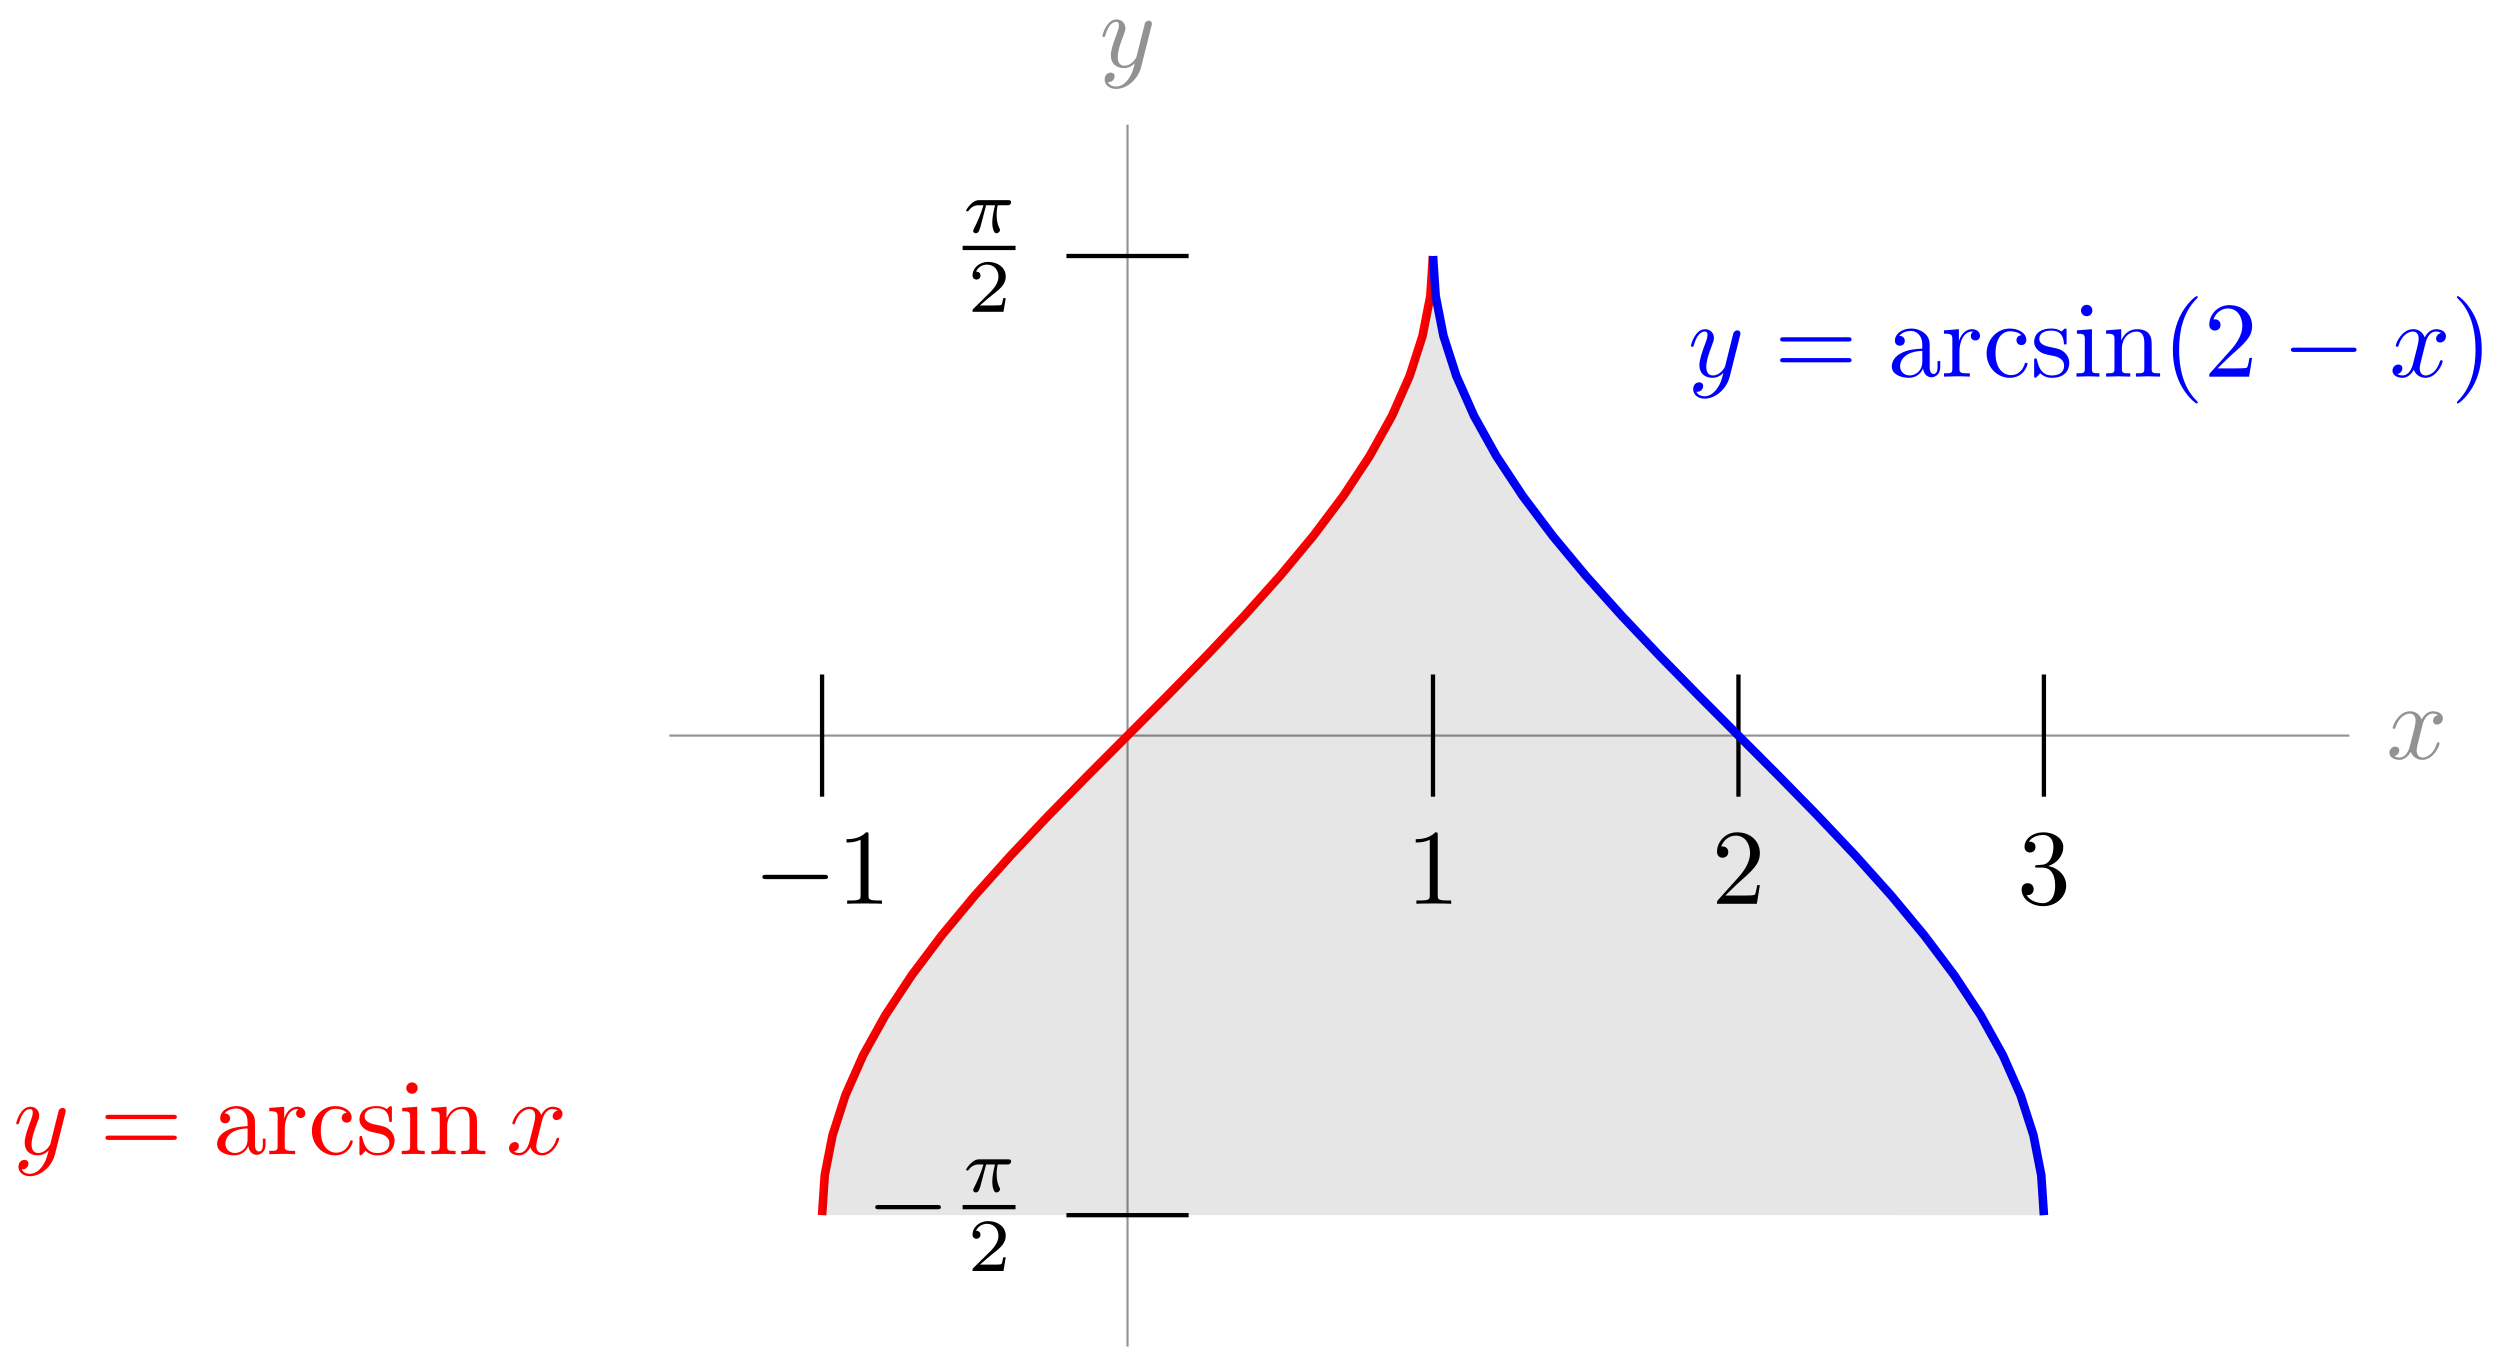 <svg xmlns="http://www.w3.org/2000/svg" xmlns:xlink="http://www.w3.org/1999/xlink" version="1.1" width="232" height="126" viewBox="0 0 232 126">
<defs>
<path id="font_1_1" d="M.334 .302C.34 .328 .363 .42 .433 .42 .438 .42 .462 .42 .483 .407 .455 .402 .435 .377 .435 .353 .435 .337 .446 .318 .473 .318 .495 .318 .527 .336 .527 .376 .527 .428 .468 .442 .434 .442 .376 .442 .341 .389 .329 .366 .304 .432 .25 .442 .221 .442 .117 .442 .06 .313 .06 .288 .06 .278 .07 .278 .072 .278 .08 .278 .083 .28 .085 .289 .119 .395 .185 .42 .219 .42 .238 .42 .273 .411 .273 .353 .273 .322 .256 .255 .219 .115 .203 .053 .168 .011 .124 .011 .118 .011 .095 .011 .074 .024 .099 .029 .121 .05 .121 .078 .121 .105 .099 .113 .084 .113 .054 .113 .029 .087 .029 .055 .029 .009 .079-.011 .123-.011 .189-.011 .225 .059 .228 .065 .24 .028 .276-.011 .336-.011 .439-.011 .496 .118 .496 .143 .496 .153 .487 .153 .484 .153 .475 .153 .473 .149 .471 .142 .438 .035 .37 .011 .338 .011 .299 .011 .283 .043 .283 .077 .283 .099 .289 .121 .3 .165L.334 .302Z"/>
<path id="font_1_2" d="M.486 .381C.49 .395 .49 .397 .49 .404 .49 .422 .476 .431 .461 .431 .451 .431 .435 .425 .426 .41 .424 .405 .416 .374 .412 .356 .405 .33 .398 .303 .392 .276L.347 .096C.343 .081 .3 .011 .234 .011 .183 .011 .172 .055 .172 .092 .172 .138 .189 .2 .223 .288 .239 .329 .243 .34 .243 .36 .243 .405 .211 .442 .161 .442 .066 .442 .029 .297 .029 .288 .029 .278 .039 .278 .041 .278 .051 .278 .052 .28 .057 .296 .084 .39 .124 .42 .158 .42 .166 .42 .183 .42 .183 .388 .183 .363 .173 .337 .166 .318 .126 .212 .108 .155 .108 .108 .108 .019 .171-.011 .23-.011 .269-.011 .303 .006 .331 .034 .318-.018 .306-.067 .266-.12 .24-.154 .202-.183 .156-.183 .142-.183 .097-.18 .08-.141 .096-.141 .109-.141 .123-.129 .133-.12 .143-.107 .143-.088 .143-.057 .116-.053 .106-.053 .083-.053 .05-.069 .05-.118 .05-.168 .094-.205 .156-.205 .259-.205 .362-.114 .39-.001L.486 .381Z"/>
<path id="font_2_1" d="M.659 .23C.676 .23 .694 .23 .694 .25 .694 .27 .676 .27 .659 .27H.118C.101 .27 .083 .27 .083 .25 .083 .23 .101 .23 .118 .23H.659Z"/>
<path id="font_3_3" d="M.294 .64C.294 .664 .294 .666 .271 .666 .209 .602 .121 .602 .089 .602V.571C.109 .571 .168 .571 .22 .597V.079C.22 .043 .217 .031 .127 .031H.095V0C.13 .003 .217 .003 .257 .003 .297 .003 .384 .003 .419 0V.031H.387C.297 .031 .294 .042 .294 .079V.64Z"/>
<path id="font_3_4" d="M.127 .077 .233 .18C.389 .318 .449 .372 .449 .472 .449 .586 .359 .666 .237 .666 .124 .666 .05 .574 .05 .485 .05 .429 .1 .429 .103 .429 .12 .429 .155 .441 .155 .482 .155 .508 .137 .534 .102 .534 .094 .534 .092 .534 .089 .533 .112 .598 .166 .635 .224 .635 .315 .635 .358 .554 .358 .472 .358 .392 .308 .313 .253 .251L.061 .037C.05 .026 .05 .024 .05 0H.421L.449 .174H.424C.419 .144 .412 .1 .402 .085 .395 .077 .329 .077 .307 .077H.127Z"/>
<path id="font_3_5" d="M.29 .352C.372 .379 .43 .449 .43 .528 .43 .61 .342 .666 .246 .666 .145 .666 .069 .606 .069 .53 .069 .497 .091 .478 .12 .478 .151 .478 .171 .5 .171 .529 .171 .579 .124 .579 .109 .579 .14 .628 .206 .641 .242 .641 .283 .641 .338 .619 .338 .529 .338 .517 .336 .459 .31 .415 .28 .367 .246 .364 .221 .363 .213 .362 .189 .36 .182 .36 .174 .359 .167 .358 .167 .348 .167 .337 .174 .337 .191 .337H.235C.317 .337 .354 .269 .354 .17 .354 .034 .285 .006 .241 .006 .198 .006 .123 .022 .088 .081 .123 .076 .154 .098 .154 .136 .154 .172 .127 .192 .098 .192 .074 .192 .042 .178 .042 .134 .042 .043 .135-.022 .244-.022 .366-.022 .457 .068 .457 .17 .457 .253 .394 .331 .29 .352Z"/>
<path id="font_4_1" d="M.311 .363H.43C.415 .303 .393 .212 .393 .133 .393 .093 .398 .066 .404 .044 .42-.006 .433-.01 .449-.01 .472-.01 .496 .011 .496 .035 .496 .043 .494 .047 .488 .057 .469 .094 .451 .151 .451 .233 .451 .252 .451 .292 .465 .363H.59C.608 .363 .616 .363 .627 .371 .641 .381 .644 .397 .644 .402 .644 .431 .618 .431 .601 .431H.224C.183 .431 .155 .422 .11 .38 .084 .357 .045 .303 .045 .294 .045 .282 .058 .282 .062 .282 .073 .282 .074 .284 .08 .293 .131 .363 .193 .363 .215 .363H.276C.245 .253 .191 .135 .161 .075 .155 .062 .145 .041 .142 .037 .141 .033 .139 .029 .139 .022 .139 .006 .151-.01 .174-.01 .214-.01 .225 .035 .249 .125L.311 .363Z"/>
<path id="font_5_1" d="M.505 .182H.471C.468 .16 .458 .101 .445 .091 .437 .085 .36 .085 .346 .085H.162C.267 .178 .302 .206 .362 .253 .436 .312 .505 .374 .505 .469 .505 .59 .399 .664 .271 .664 .147 .664 .063 .577 .063 .485 .063 .434 .106 .429 .116 .429 .14 .429 .169 .446 .169 .482 .169 .5 .162 .535 .11 .535 .141 .606 .209 .628 .256 .628 .356 .628 .408 .55 .408 .469 .408 .382 .346 .313 .314 .277L.073 .039C.063 .03 .063 .028 .063 0H.475L.505 .182Z"/>
<path id="font_3_6" d="M.687 .327C.702 .327 .721 .327 .721 .347 .721 .367 .702 .367 .688 .367H.089C.075 .367 .056 .367 .056 .347 .056 .327 .075 .327 .09 .327H.687M.688 .133C.702 .133 .721 .133 .721 .153 .721 .173 .702 .173 .687 .173H.09C.075 .173 .056 .173 .056 .153 .056 .133 .075 .133 .089 .133H.688Z"/>
<path id="font_3_7" d="M.333 .076C.337 .036 .364-.006 .411-.006 .432-.006 .493 .008 .493 .089V.145H.468V.089C.468 .031 .443 .025 .432 .025 .399 .025 .395 .07 .395 .075V.275C.395 .317 .395 .356 .359 .393 .32 .432 .27 .448 .222 .448 .14 .448 .071 .401 .071 .335 .071 .305 .091 .288 .117 .288 .145 .288 .163 .308 .163 .334 .163 .346 .158 .379 .112 .38 .139 .415 .188 .426 .22 .426 .269 .426 .326 .387 .326 .298V.261C.275 .258 .205 .255 .142 .225 .067 .191 .042 .139 .042 .095 .042 .014 .139-.011 .202-.011 .268-.011 .314 .029 .333 .076M.326 .24V.14C.326 .045 .254 .011 .209 .011 .16 .011 .119 .046 .119 .096 .119 .151 .161 .234 .326 .24Z"/>
<path id="font_3_11" d="M.167 .332V.442L.028 .431V.4C.098 .4 .106 .393 .106 .344V.076C.106 .031 .095 .031 .028 .031V0C.067 .001 .114 .003 .142 .003 .182 .003 .229 .003 .269 0V.031H.248C.174 .031 .172 .042 .172 .078V.232C.172 .331 .214 .42 .29 .42 .297 .42 .299 .42 .301 .419 .298 .418 .278 .406 .278 .38 .278 .352 .299 .337 .321 .337 .339 .337 .364 .349 .364 .381 .364 .413 .333 .442 .29 .442 .217 .442 .181 .375 .167 .332Z"/>
<path id="font_3_8" d="M.117 .218C.117 .381 .199 .423 .252 .423 .261 .423 .324 .422 .359 .386 .318 .383 .312 .353 .312 .34 .312 .314 .33 .294 .358 .294 .384 .294 .404 .311 .404 .341 .404 .409 .328 .448 .251 .448 .126 .448 .034 .34 .034 .216 .034 .088 .133-.011 .249-.011 .383-.011 .415 .109 .415 .119 .415 .129 .405 .129 .402 .129 .393 .129 .391 .125 .389 .119 .36 .026 .295 .014 .258 .014 .205 .014 .117 .057 .117 .218Z"/>
<path id="font_3_12" d="M.208 .194C.23 .19 .312 .174 .312 .102 .312 .051 .277 .011 .199 .011 .115 .011 .079 .068 .06 .153 .057 .166 .056 .17 .046 .17 .033 .17 .033 .163 .033 .145V.013C.033-.004 .033-.011 .044-.011 .049-.011 .05-.01 .069 .009 .071 .011 .071 .013 .089 .032 .133-.01 .178-.011 .199-.011 .314-.011 .36 .056 .36 .128 .36 .181 .33 .211 .318 .223 .285 .255 .246 .263 .204 .271 .148 .282 .081 .295 .081 .353 .081 .388 .107 .429 .193 .429 .303 .429 .308 .339 .31 .308 .311 .299 .32 .299 .322 .299 .335 .299 .335 .304 .335 .323V.424C.335 .441 .335 .448 .324 .448 .319 .448 .317 .448 .304 .436 .301 .432 .291 .423 .287 .42 .249 .448 .208 .448 .193 .448 .071 .448 .033 .381 .033 .325 .033 .29 .049 .262 .076 .24 .108 .214 .136 .208 .208 .194Z"/>
<path id="font_3_9" d="M.177 .442 .037 .431V.4C.102 .4 .111 .394 .111 .345V.076C.111 .031 .1 .031 .033 .031V0C.065 .001 .119 .003 .143 .003 .178 .003 .213 .001 .247 0V.031C.181 .031 .177 .036 .177 .075V.442M.181 .616C.181 .648 .156 .669 .128 .669 .097 .669 .075 .642 .075 .616 .075 .589 .097 .563 .128 .563 .156 .563 .181 .584 .181 .616Z"/>
<path id="font_3_10" d="M.11 .344V.076C.11 .031 .099 .031 .032 .031V0C.067 .001 .118 .003 .145 .003 .171 .003 .223 .001 .257 0V.031C.19 .031 .179 .031 .179 .076V.26C.179 .364 .25 .42 .314 .42 .377 .42 .388 .366 .388 .309V.076C.388 .031 .377 .031 .31 .031V0C.345 .001 .396 .003 .423 .003 .449 .003 .501 .001 .535 0V.031C.483 .031 .458 .031 .457 .061V.252C.457 .338 .457 .369 .426 .405 .412 .422 .379 .442 .321 .442 .248 .442 .201 .399 .173 .337V.442L.032 .431V.4C.102 .4 .11 .393 .11 .344Z"/>
<path id="font_3_1" d="M.331-.24C.331-.237 .331-.235 .314-.218 .189-.092 .157 .097 .157 .25 .157 .424 .195 .598 .318 .723 .331 .735 .331 .737 .331 .74 .331 .747 .327 .75 .321 .75 .311 .75 .221 .682 .162 .555 .111 .445 .099 .334 .099 .25 .099 .172 .11 .051 .165-.062 .225-.185 .311-.25 .321-.25 .327-.25 .331-.247 .331-.24Z"/>
<path id="font_3_2" d="M.289 .25C.289 .328 .278 .449 .223 .562 .163 .685 .077 .75 .067 .75 .061 .75 .057 .746 .057 .74 .057 .737 .057 .735 .076 .717 .174 .618 .231 .459 .231 .25 .231 .079 .194-.097 .07-.223 .057-.235 .057-.237 .057-.24 .057-.246 .061-.25 .067-.25 .077-.25 .167-.182 .226-.055 .277 .055 .289 .166 .289 .25Z"/>
</defs>
<path transform="matrix(1,0,0,-1,104.635,68.263)" stroke-width=".199" stroke-linecap="butt" stroke-miterlimit="10" stroke-linejoin="miter" fill="none" stroke="#929292" d="M-42.52 0H113.387"/>
<use data-text="x" xlink:href="#font_1_1" transform="matrix(9.963,0,0,-9.963,221.448,70.408)" fill="#929292"/>
<path transform="matrix(1,0,0,-1,104.635,68.263)" stroke-width=".199" stroke-linecap="butt" stroke-miterlimit="10" stroke-linejoin="miter" fill="none" stroke="#929292" d="M0-56.694V56.694"/>
<use data-text="y" xlink:href="#font_1_2" transform="matrix(9.963,0,0,-9.963,102.014,6.21)" fill="#929292"/>
<path transform="matrix(1,0,0,-1,104.635,68.263)" stroke-width=".399" stroke-linecap="butt" stroke-miterlimit="10" stroke-linejoin="miter" fill="none" stroke="#000000" d="M-28.347 5.669V-5.669"/>
<use data-text="&#x2212;" xlink:href="#font_2_1" transform="matrix(9.963,0,0,-9.963,69.922,83.873)"/>
<use data-text="1" xlink:href="#font_3_3" transform="matrix(9.963,0,0,-9.963,77.671,83.873)"/>
<path transform="matrix(1,0,0,-1,104.635,68.263)" stroke-width=".399" stroke-linecap="butt" stroke-miterlimit="10" stroke-linejoin="miter" fill="none" stroke="#000000" d="M28.347 5.669V-5.669"/>
<use data-text="1" xlink:href="#font_3_3" transform="matrix(9.963,0,0,-9.963,130.493,83.873)"/>
<path transform="matrix(1,0,0,-1,104.635,68.263)" stroke-width=".399" stroke-linecap="butt" stroke-miterlimit="10" stroke-linejoin="miter" fill="none" stroke="#000000" d="M56.694 5.669V-5.669"/>
<use data-text="2" xlink:href="#font_3_4" transform="matrix(9.963,0,0,-9.963,158.841,83.873)"/>
<path transform="matrix(1,0,0,-1,104.635,68.263)" stroke-width=".399" stroke-linecap="butt" stroke-miterlimit="10" stroke-linejoin="miter" fill="none" stroke="#000000" d="M85.04 5.669V-5.669"/>
<use data-text="3" xlink:href="#font_3_5" transform="matrix(9.963,0,0,-9.963,187.19,83.873)"/>
<path transform="matrix(1,0,0,-1,104.635,68.263)" stroke-width=".399" stroke-linecap="butt" stroke-miterlimit="10" stroke-linejoin="miter" fill="none" stroke="#000000" d="M5.669-44.505H-5.669"/>
<use data-text="&#x2212;" xlink:href="#font_2_1" transform="matrix(9.963,0,0,-9.963,80.396,114.514)"/>
<use data-text="&#x03c0;" xlink:href="#font_4_1" transform="matrix(6.974,0,0,-6.974,89.342,110.591)"/>
<path transform="matrix(1,0,0,-1,-109.243,59.248)" stroke-width=".399" stroke-linecap="butt" stroke-miterlimit="10" stroke-linejoin="miter" fill="none" stroke="#000000" d="M198.575-52.773H203.484"/>
<use data-text="2" xlink:href="#font_5_1" transform="matrix(6.974,0,0,-6.974,89.81,117.95)"/>
<path transform="matrix(1,0,0,-1,104.635,68.263)" stroke-width=".399" stroke-linecap="butt" stroke-miterlimit="10" stroke-linejoin="miter" fill="none" stroke="#000000" d="M5.669 44.505H-5.669"/>
<use data-text="&#x03c0;" xlink:href="#font_4_1" transform="matrix(6.974,0,0,-6.974,89.342,21.578)"/>
<path transform="matrix(1,0,0,-1,-101.494,-29.764)" stroke-width=".399" stroke-linecap="butt" stroke-miterlimit="10" stroke-linejoin="miter" fill="none" stroke="#000000" d="M190.826-52.773H195.735"/>
<use data-text="2" xlink:href="#font_5_1" transform="matrix(6.974,0,0,-6.974,89.811,28.937)"/>
<path transform="matrix(1,0,0,-1,104.635,68.263)" stroke-width=".797" stroke-linecap="butt" stroke-miterlimit="10" stroke-linejoin="miter" fill="none" stroke="#ff0000" d="M28.346 44.505 28.1 40.796 27.375 37.088 26.181 33.379 24.541 29.67 22.48 25.962 20.036 22.253 17.249 18.545 14.167 14.836 10.843 11.127 7.334 7.419 3.699 3.71 .001 .002-3.696-3.707-7.331-7.415-10.84-11.124-14.165-14.833-17.246-18.541-20.034-22.25-22.479-25.958-24.54-29.667-26.18-33.375-27.375-37.084-28.1-40.793-28.346-44.501"/>
<use data-text="y" xlink:href="#font_1_2" transform="matrix(9.963,0,0,-9.963,1.216,107.109)" fill="#ff0000"/>
<use data-text="=" xlink:href="#font_3_6" transform="matrix(9.963,0,0,-9.963,9.227,107.109)" fill="#ff0000"/>
<use data-text="a" xlink:href="#font_3_7" transform="matrix(9.963,0,0,-9.963,19.728,107.109)" fill="#ff0000"/>
<use data-text="r" xlink:href="#font_3_11" transform="matrix(9.963,0,0,-9.963,24.709,107.109)" fill="#ff0000"/>
<use data-text="c" xlink:href="#font_3_8" transform="matrix(9.963,0,0,-9.963,28.605,107.109)" fill="#ff0000"/>
<use data-text="s" xlink:href="#font_3_12" transform="matrix(9.963,0,0,-9.963,33.029,107.109)" fill="#ff0000"/>
<use data-text="i" xlink:href="#font_3_9" transform="matrix(9.963,0,0,-9.963,36.954,107.109)" fill="#ff0000"/>
<use data-text="n" xlink:href="#font_3_10" transform="matrix(9.963,0,0,-9.963,39.714,107.109)" fill="#ff0000"/>
<use data-text="x" xlink:href="#font_1_1" transform="matrix(9.963,0,0,-9.963,46.948,107.109)" fill="#ff0000"/>
<path transform="matrix(1,0,0,-1,104.635,68.263)" stroke-width=".797" stroke-linecap="butt" stroke-miterlimit="10" stroke-linejoin="miter" fill="none" stroke="#0000ff" d="M85.04-44.505 84.794-40.796 84.069-37.088 82.875-33.379 81.235-29.67 79.174-25.962 76.73-22.253 73.943-18.545 70.861-14.836 67.537-11.127 64.028-7.419 60.393-3.71 56.695-.002 52.998 3.707 49.363 7.415 45.854 11.124 42.529 14.833 39.447 18.541 36.66 22.25 34.215 25.958 32.154 29.667 30.513 33.375 29.319 37.084 28.594 40.793 28.347 44.501"/>
<use data-text="y" xlink:href="#font_1_2" transform="matrix(9.963,0,0,-9.963,156.63,34.952)" fill="#0000ff"/>
<use data-text="=" xlink:href="#font_3_6" transform="matrix(9.963,0,0,-9.963,164.639,34.952)" fill="#0000ff"/>
<use data-text="a" xlink:href="#font_3_7" transform="matrix(9.963,0,0,-9.963,175.141,34.952)" fill="#0000ff"/>
<use data-text="r" xlink:href="#font_3_11" transform="matrix(9.963,0,0,-9.963,180.122,34.952)" fill="#0000ff"/>
<use data-text="c" xlink:href="#font_3_8" transform="matrix(9.963,0,0,-9.963,184.018,34.952)" fill="#0000ff"/>
<use data-text="s" xlink:href="#font_3_12" transform="matrix(9.963,0,0,-9.963,188.441,34.952)" fill="#0000ff"/>
<use data-text="i" xlink:href="#font_3_9" transform="matrix(9.963,0,0,-9.963,192.367,34.952)" fill="#0000ff"/>
<use data-text="n" xlink:href="#font_3_10" transform="matrix(9.963,0,0,-9.963,195.127,34.952)" fill="#0000ff"/>
<use data-text="(" xlink:href="#font_3_1" transform="matrix(9.963,0,0,-9.963,200.656,34.952)" fill="#0000ff"/>
<use data-text="2" xlink:href="#font_3_4" transform="matrix(9.963,0,0,-9.963,204.522,34.952)" fill="#0000ff"/>
<use data-text="&#x2212;" xlink:href="#font_2_1" transform="matrix(9.963,0,0,-9.963,211.771,34.952)" fill="#0000ff"/>
<use data-text="x" xlink:href="#font_1_1" transform="matrix(9.963,0,0,-9.963,221.733,34.952)" fill="#0000ff"/>
<use data-text=")" xlink:href="#font_3_2" transform="matrix(9.963,0,0,-9.963,227.428,34.952)" fill="#0000ff"/>
<path transform="matrix(1,0,0,-1,104.635,68.263)" d="M28.346 44.505 28.1 40.796 27.375 37.088 26.181 33.379 24.541 29.67 22.48 25.962 20.036 22.253 17.249 18.545 14.167 14.836 10.843 11.127 7.334 7.419 3.699 3.71 .001 .002-3.696-3.707-7.331-7.415-10.84-11.124-14.165-14.833-17.246-18.541-20.034-22.25-22.479-25.958-24.54-29.667-26.18-33.375-27.375-37.084-28.1-40.793-28.346-44.501 85.04-44.505M85.04-44.505 84.794-40.796 84.069-37.088 82.875-33.379 81.235-29.67 79.174-25.962 76.73-22.253 73.943-18.545 70.861-14.836 67.537-11.127 64.028-7.419 60.393-3.71 56.695-.002 52.998 3.707 49.363 7.415 45.854 11.124 42.529 14.833 39.447 18.541 36.66 22.25 34.215 25.958 32.154 29.667 30.513 33.375 29.319 37.084 28.594 40.793 28.347 44.501" fill-opacity=".1"/>
</svg>

